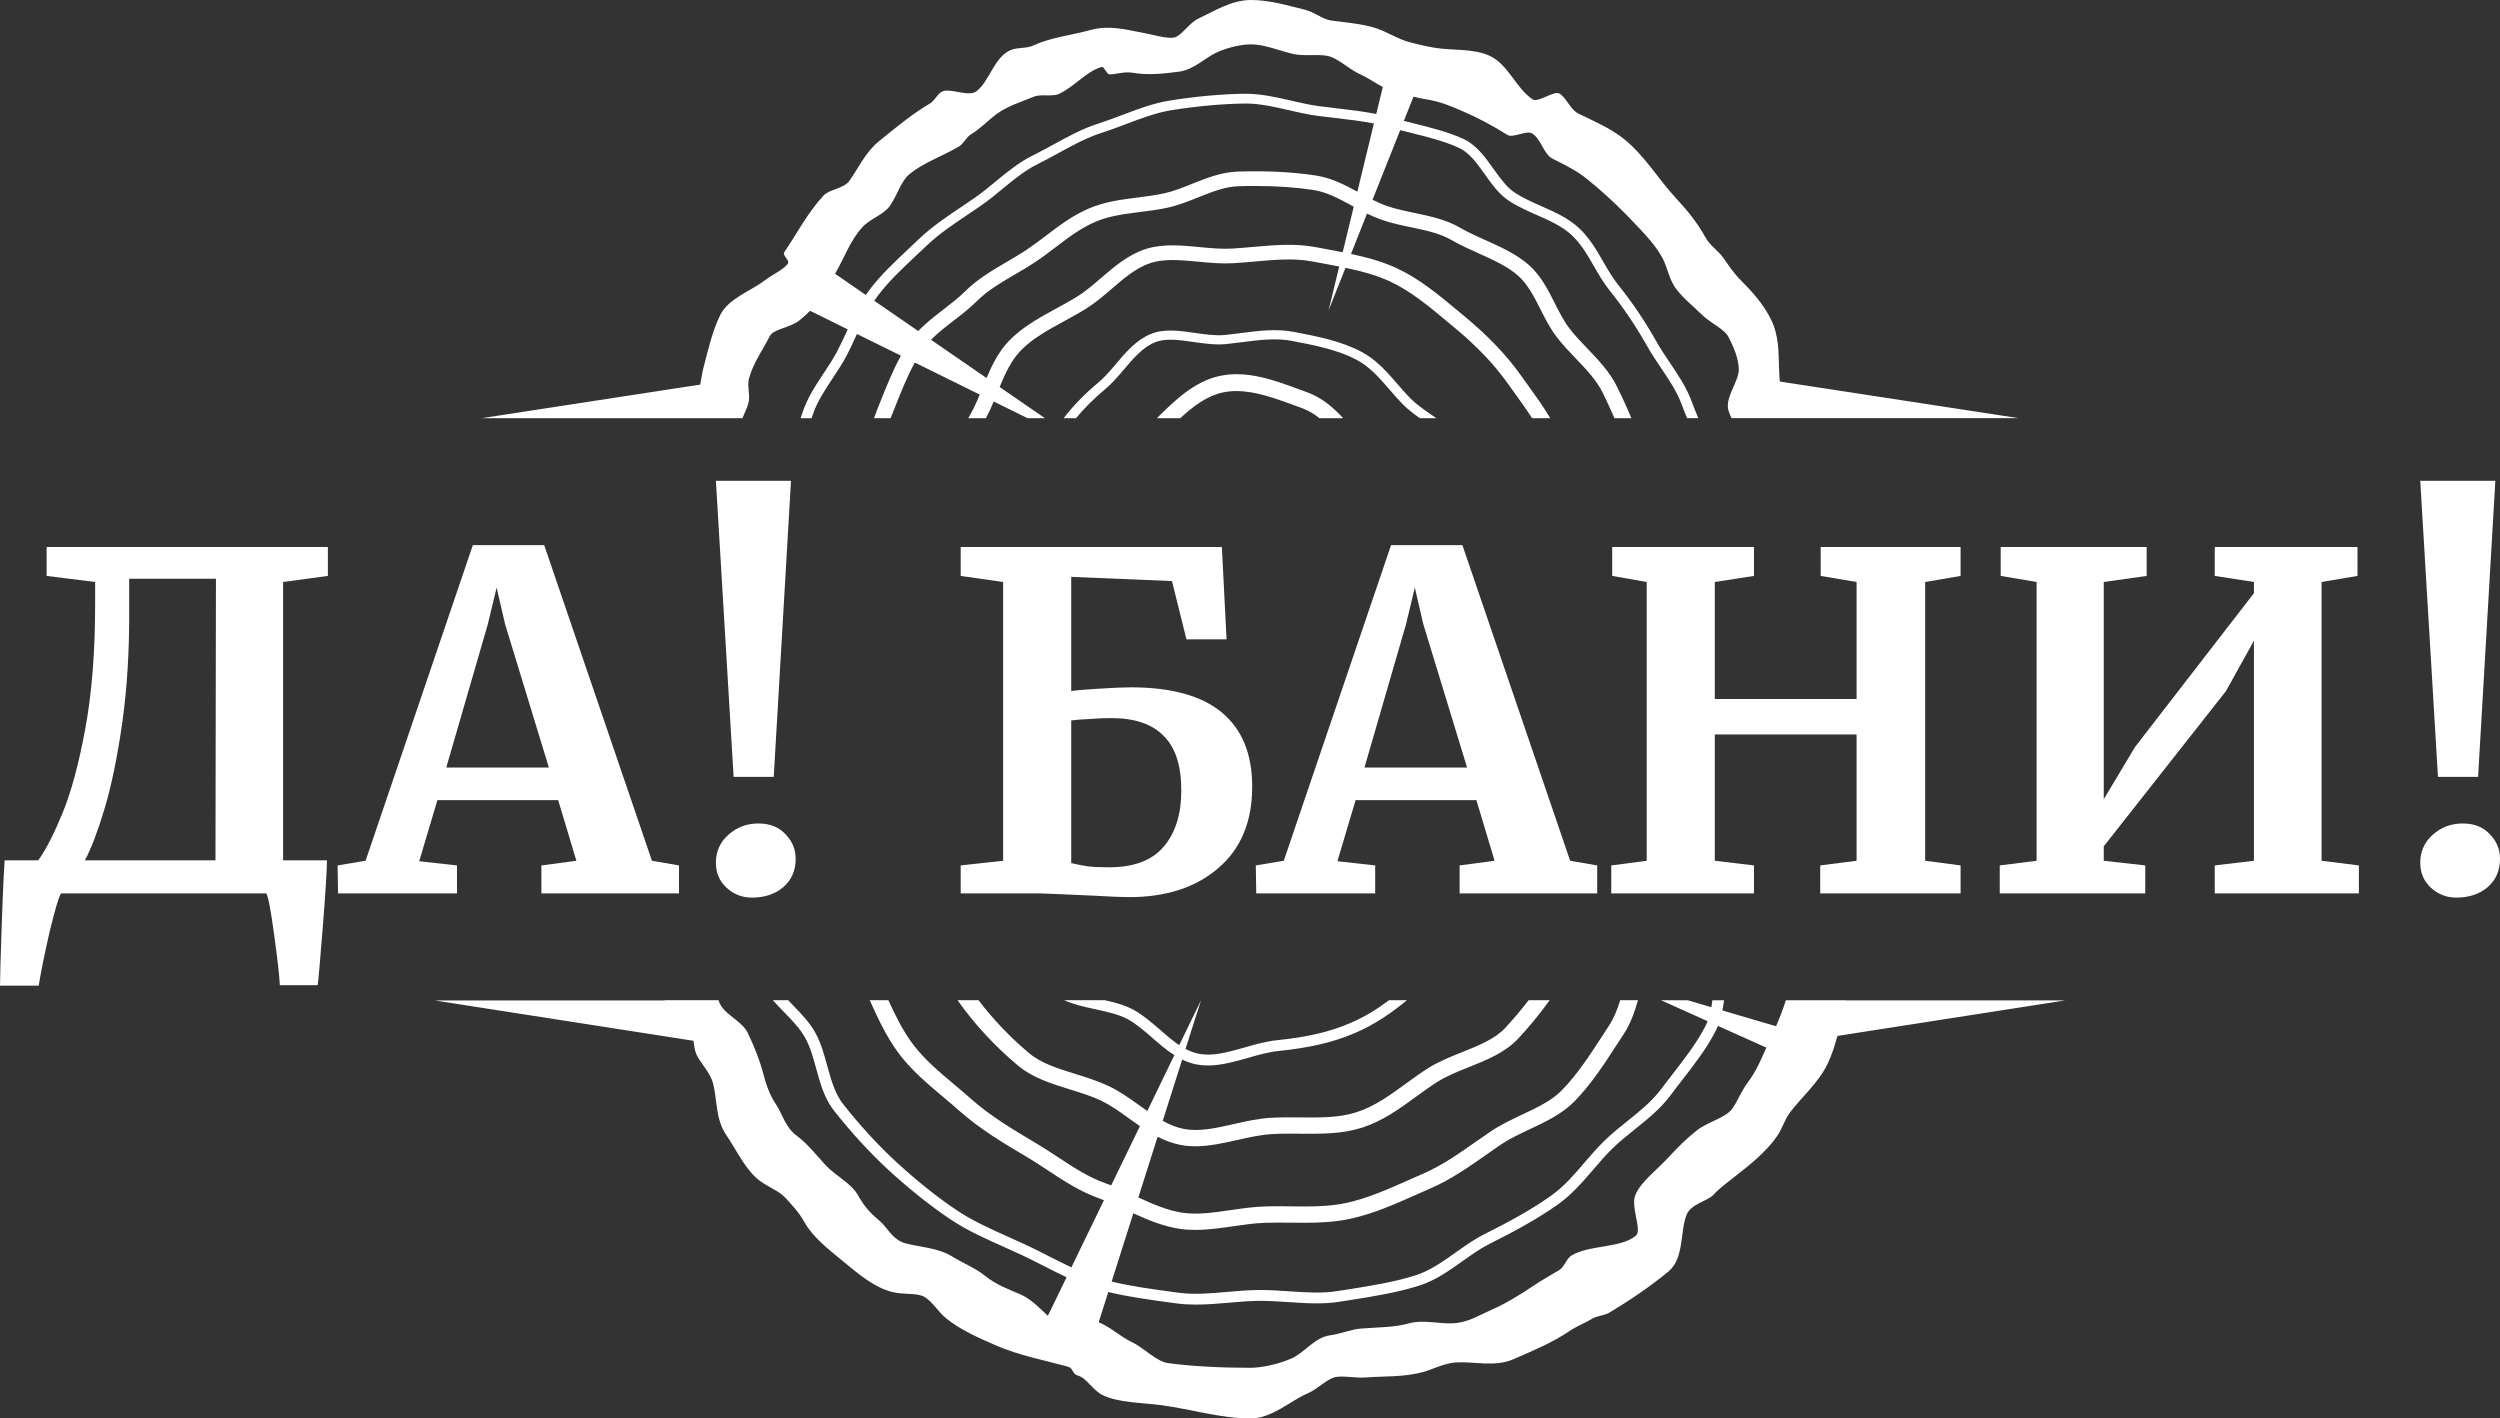 <?xml version="1.0" encoding="UTF-8"?> <svg xmlns="http://www.w3.org/2000/svg" width="141" height="80" viewBox="0 0 141 80" fill="none"><rect x="0" y="0" width="141" height="80" fill="#333333" stroke="none"/><path d="M78.372 21.975C78.615 22.256 78.866 22.545 79.135 22.819C79.412 23.1 79.746 23.348 80.083 23.588H81.009C80.9 23.511 80.79 23.433 80.681 23.358C80.26 23.064 79.864 22.788 79.55 22.47C79.292 22.212 79.048 21.928 78.812 21.655C78.231 20.983 77.634 20.289 76.789 19.843C75.619 19.226 74.281 18.97 72.987 18.722C71.979 18.529 71.015 18.653 69.993 18.784C69.693 18.823 69.387 18.862 69.078 18.893C68.559 18.944 67.973 18.859 67.404 18.777C66.545 18.653 65.656 18.526 64.898 18.839C64.081 19.18 63.503 19.861 62.945 20.521C62.619 20.904 62.314 21.265 61.974 21.552C61.169 22.223 60.526 22.884 59.99 23.588H60.684C61.147 23.025 61.694 22.483 62.35 21.933C62.729 21.619 63.063 21.221 63.389 20.839C63.905 20.227 64.438 19.598 65.128 19.311C65.398 19.2 65.698 19.159 66.02 19.159C66.424 19.159 66.865 19.223 67.317 19.288C67.92 19.375 68.546 19.463 69.141 19.407C69.455 19.373 69.764 19.334 70.069 19.296C71.043 19.171 71.96 19.053 72.873 19.228C74.124 19.468 75.418 19.716 76.509 20.292C77.261 20.687 77.799 21.314 78.372 21.975Z" fill="white"></path><path d="M68.775 21.207C67.353 21.517 66.234 22.606 65.245 23.588H66.565C67.29 22.914 68.064 22.331 68.952 22.138C69.206 22.081 69.468 22.056 69.731 22.056C70.808 22.056 71.935 22.47 72.954 22.844C73.11 22.904 73.264 22.958 73.414 23.012C73.786 23.145 74.117 23.345 74.421 23.588H75.754C75.182 22.961 74.532 22.413 73.695 22.113C73.544 22.058 73.394 22.002 73.24 21.948C71.868 21.441 70.312 20.868 68.775 21.207Z" fill="white"></path><path d="M41.806 23.588L41.871 23.587C41.996 23.303 42.12 23.03 42.199 22.773C42.341 22.323 42.122 21.796 42.241 21.354C42.477 20.468 43.05 19.692 43.408 18.969C43.611 18.549 44.522 18.508 45.077 18.078C45.284 17.92 45.488 17.733 45.689 17.529L47.811 18.577C47.802 18.594 47.796 18.61 47.787 18.627C47.606 19.019 47.423 19.427 47.219 19.814C46.995 20.234 46.723 20.65 46.457 21.05C46.005 21.729 45.541 22.433 45.275 23.231C45.237 23.349 45.196 23.468 45.154 23.587H45.774C45.795 23.524 45.819 23.457 45.839 23.394C46.081 22.665 46.507 22.022 46.959 21.34C47.231 20.928 47.515 20.501 47.748 20.056C47.961 19.656 48.147 19.242 48.33 18.842C48.33 18.84 48.333 18.84 48.333 18.837L50.812 20.059C50.357 20.887 50.003 21.779 49.654 22.648L49.462 23.131C49.403 23.283 49.344 23.435 49.293 23.587H50.23C50.248 23.532 50.271 23.479 50.292 23.424L50.488 22.938C50.821 22.096 51.164 21.232 51.596 20.448L55.26 22.256C55.118 22.59 54.977 22.913 54.814 23.219C54.749 23.341 54.681 23.465 54.61 23.586H55.606C55.769 23.28 55.913 22.963 56.046 22.645L57.952 23.586H58.933L56.38 21.828C56.693 21.066 57.019 20.357 57.547 19.796C58.206 19.103 59.096 18.618 60.038 18.104C60.441 17.883 60.857 17.657 61.253 17.411C61.758 17.096 62.231 16.691 62.689 16.299C63.386 15.697 64.11 15.076 64.926 14.822C65.298 14.706 65.703 14.665 66.131 14.665C66.589 14.665 67.077 14.712 67.577 14.758C68.221 14.819 68.889 14.882 69.533 14.847C69.946 14.822 70.36 14.786 70.762 14.75C71.906 14.648 72.987 14.551 74.007 14.745L74.562 14.847C74.884 14.905 75.209 14.965 75.532 15.032L74.931 17.506L75.885 15.106C75.885 15.106 75.885 15.106 75.886 15.106C76.772 15.29 77.638 15.52 78.395 15.873C79.562 16.416 80.614 17.294 81.631 18.142L82.011 18.459C83.258 19.489 84.272 20.549 85.025 21.609C85.15 21.785 85.277 21.962 85.406 22.141C85.749 22.614 86.098 23.096 86.408 23.585H87.434C87.043 22.925 86.588 22.296 86.142 21.678C86.012 21.501 85.885 21.324 85.764 21.151C84.966 20.03 83.903 18.918 82.6 17.841L82.221 17.527C81.16 16.64 80.061 15.727 78.79 15.133C77.987 14.758 77.1 14.515 76.196 14.322L77.1 12.047C77.354 12.171 77.617 12.287 77.886 12.381C78.444 12.58 79.026 12.702 79.59 12.82C80.427 12.994 81.219 13.16 81.884 13.549C82.359 13.825 82.886 14.062 83.394 14.289C84.227 14.664 85.016 15.018 85.613 15.542C86.162 16.022 86.514 16.718 86.886 17.452C87.155 17.985 87.436 18.537 87.803 19.014C88.125 19.434 88.503 19.829 88.866 20.209C89.475 20.847 90.052 21.449 90.397 22.158C90.616 22.608 90.841 23.088 91.056 23.585H92.008C91.754 22.964 91.473 22.365 91.204 21.816C90.805 20.991 90.155 20.314 89.529 19.657C89.162 19.277 88.817 18.915 88.524 18.531C88.202 18.115 87.954 17.62 87.688 17.099C87.298 16.326 86.893 15.526 86.219 14.938C85.522 14.328 84.635 13.927 83.779 13.543C83.27 13.314 82.789 13.099 82.351 12.845C81.56 12.384 80.658 12.194 79.787 12.011C79.228 11.896 78.699 11.785 78.197 11.608C77.93 11.515 77.67 11.396 77.411 11.266L78.971 7.341C79.184 7.394 79.396 7.446 79.606 7.499C80.522 7.728 81.467 7.963 82.277 8.335C82.874 8.611 83.296 9.202 83.743 9.831C84.136 10.383 84.54 10.952 85.096 11.319C85.59 11.645 86.142 11.89 86.674 12.125C87.398 12.445 88.077 12.746 88.61 13.229C89.153 13.723 89.517 14.352 89.901 15.02C90.173 15.489 90.454 15.978 90.808 16.416C91.588 17.391 92.259 18.387 92.918 19.552C93.154 19.969 93.423 20.369 93.683 20.755C94.147 21.443 94.584 22.089 94.856 22.834C94.948 23.085 95.049 23.336 95.152 23.584H95.784C95.657 23.275 95.527 22.963 95.415 22.657C95.122 21.848 94.644 21.145 94.185 20.463C93.928 20.085 93.665 19.693 93.441 19.295C92.767 18.103 92.082 17.084 91.281 16.085C90.953 15.679 90.683 15.21 90.421 14.757C90.034 14.081 89.629 13.386 89.023 12.833C88.42 12.284 87.661 11.95 86.928 11.624C86.417 11.4 85.891 11.166 85.439 10.868C84.972 10.562 84.615 10.056 84.233 9.524C83.763 8.864 83.279 8.179 82.537 7.837C81.674 7.44 80.699 7.199 79.757 6.965C79.565 6.918 79.373 6.868 79.177 6.819L79.722 5.45C79.972 5.513 80.221 5.571 80.463 5.607C81.252 5.731 81.822 5.985 82.443 6.25C83.341 6.636 84.139 7.059 85.023 7.611C85.33 7.801 86.096 7.337 86.406 7.522C86.917 7.828 87.062 8.704 87.573 8.955C88.329 9.33 88.959 9.65 89.523 10.108C90.59 10.972 91.53 11.877 92.434 12.849C92.907 13.36 93.379 13.854 93.763 14.552C94.035 15.049 94.127 15.703 94.47 16.203C94.868 16.78 95.495 17.257 95.965 17.727C96.497 18.259 97.256 18.527 97.513 19.054C97.734 19.504 98.045 20.133 98.068 20.818C98.095 21.492 97.259 22.425 97.489 23.164C97.533 23.308 97.593 23.446 97.66 23.584L113.851 23.584L100.379 21.519C100.358 21.271 100.347 21.01 100.338 20.746C100.305 19.89 100.338 18.941 99.894 18.036C99.457 17.144 98.798 16.424 98.178 15.803C97.77 15.391 97.474 14.947 97.206 14.555C96.933 14.16 96.44 13.851 96.186 13.387C95.749 12.589 95.196 11.899 94.514 11.165C93.527 10.103 92.773 8.797 91.615 7.858C90.82 7.215 89.878 6.829 89.02 6.404C88.539 6.164 88.37 5.528 87.954 5.277C87.659 5.098 86.748 5.794 86.456 5.611C85.522 5.029 85.064 3.596 83.97 3.127C83.031 2.727 81.905 2.848 80.983 2.705C80.422 2.616 79.919 2.492 79.426 2.357C78.95 2.225 78.507 1.968 77.984 1.734C77.171 1.372 76.131 1.297 75.088 1.16C74.597 1.093 74.139 0.679 73.589 0.547C72.641 0.317 71.621 0 70.564 0C69.443 0 68.457 0.643 67.6 1.041C67.047 1.3 66.619 2.065 66.187 2.123C65.741 2.181 65.002 1.946 64.376 1.833C63.442 1.662 62.55 1.406 61.495 1.695C60.398 1.996 59.26 2.109 58.279 2.565C57.881 2.749 57.378 2.664 57.006 2.821C56.052 3.23 55.818 4.588 55.062 5.156C54.621 5.485 53.528 4.925 53.105 5.179C52.843 5.336 52.713 5.684 52.447 5.838C51.456 6.421 50.529 7.191 49.595 7.947C48.809 8.582 48.428 9.465 47.908 10.196C47.589 10.643 46.782 10.671 46.448 11.03C45.538 12.01 44.929 13.208 44.231 14.223C44.105 14.405 44.563 14.681 44.438 14.864C44.193 15.217 43.578 15.468 43.1 15.838C42.37 16.398 41.076 16.837 40.618 17.773C40.16 18.706 39.926 19.796 39.672 20.754C39.587 21.074 39.554 21.388 39.494 21.691L27.149 23.588H41.806ZM75.728 14.225H75.726C75.395 14.159 75.064 14.098 74.736 14.037L74.181 13.935C73.034 13.717 71.838 13.825 70.679 13.926C70.283 13.962 69.875 13.998 69.479 14.02C68.903 14.053 68.277 13.995 67.668 13.937C66.651 13.84 65.599 13.738 64.645 14.036C63.649 14.348 62.854 15.03 62.089 15.689C61.637 16.078 61.211 16.443 60.762 16.721C60.39 16.953 59.982 17.174 59.589 17.389C58.629 17.914 57.636 18.455 56.882 19.25C56.312 19.851 55.955 20.58 55.642 21.32L52.509 19.164C52.873 18.788 53.316 18.449 53.774 18.093C54.22 17.751 54.679 17.395 55.077 17C55.689 16.39 56.44 15.948 57.237 15.482C57.633 15.25 58.044 15.01 58.44 14.743C58.827 14.486 59.194 14.205 59.551 13.934C60.283 13.376 60.978 12.849 61.808 12.498C62.565 12.178 63.395 12.071 64.275 11.96C64.792 11.894 65.327 11.828 65.859 11.712C66.453 11.582 67.021 11.353 67.57 11.135C68.347 10.823 69.083 10.527 69.863 10.502C70.185 10.491 70.502 10.489 70.809 10.489C72.003 10.489 73.078 10.563 74.071 10.715C74.842 10.834 75.537 11.212 76.273 11.615C76.299 11.629 76.323 11.643 76.35 11.656C76.35 11.656 76.35 11.656 76.351 11.656L75.728 14.223V14.225ZM76.556 10.813C75.832 10.418 75.082 10.032 74.216 9.9C72.907 9.701 71.474 9.626 69.834 9.676C68.885 9.706 68.04 10.046 67.218 10.374C66.684 10.589 66.175 10.794 65.658 10.904C65.165 11.012 64.65 11.078 64.154 11.142C63.25 11.255 62.316 11.374 61.441 11.746C60.508 12.141 59.737 12.726 58.992 13.294C58.646 13.557 58.285 13.827 57.922 14.073C57.55 14.322 57.151 14.556 56.763 14.782C55.956 15.257 55.12 15.745 54.429 16.435C54.071 16.791 53.652 17.114 53.208 17.457C52.718 17.835 52.216 18.221 51.79 18.671L49.307 16.962C49.375 16.863 49.443 16.766 49.514 16.673C50.129 15.861 50.859 15.176 51.633 14.448C51.831 14.263 52.032 14.075 52.227 13.888C52.925 13.217 53.71 12.69 54.541 12.132C54.819 11.944 55.094 11.76 55.371 11.566C55.782 11.279 56.169 10.959 56.544 10.65C57.195 10.115 57.809 9.607 58.545 9.245C58.935 9.052 59.325 8.839 59.7 8.632C60.489 8.201 61.302 7.754 62.165 7.481C62.608 7.34 63.063 7.166 63.501 7.001C64.337 6.683 65.203 6.355 66.071 6.214C67.51 5.985 68.941 5.855 70.202 5.839H70.267C71.068 5.839 71.895 6.029 72.696 6.214C73.216 6.336 73.754 6.46 74.28 6.529C74.626 6.576 74.974 6.615 75.323 6.656C76.044 6.739 76.782 6.825 77.488 6.965L76.554 10.813H76.556ZM48.641 12.809C49.084 12.331 49.835 12.11 50.183 11.619C50.626 10.998 50.801 10.217 51.315 9.803C52.092 9.171 53.129 8.823 54.075 8.268C54.35 8.108 54.489 7.744 54.76 7.578C55.298 7.255 55.703 6.811 56.176 6.455C56.835 5.961 57.642 5.737 58.295 5.459C58.709 5.282 59.329 5.478 59.731 5.293C60.605 4.887 61.273 4.012 62.145 3.775C62.272 3.742 62.419 4.195 62.579 4.195C62.969 4.195 63.407 4.018 63.903 4.106C64.68 4.247 65.591 4.164 66.48 4.045C67.337 3.932 67.936 3.278 68.622 2.958C69.272 2.657 70.07 2.5 70.564 2.5C71.285 2.5 72.082 2.837 72.904 3.035C73.501 3.179 74.151 3.052 74.787 3.138C75.425 3.223 76.025 3.88 76.722 4.195C77.145 4.383 77.55 4.678 77.99 4.904L77.62 6.43C76.887 6.282 76.134 6.196 75.398 6.11C75.052 6.069 74.706 6.03 74.363 5.983C73.867 5.917 73.367 5.801 72.838 5.68C71.978 5.481 71.089 5.279 70.194 5.288C68.903 5.305 67.443 5.437 65.971 5.672C65.04 5.82 64.145 6.163 63.279 6.492C62.827 6.663 62.401 6.823 61.973 6.961C61.057 7.25 60.215 7.711 59.402 8.159C59.033 8.36 58.648 8.57 58.271 8.758C57.47 9.149 56.802 9.705 56.152 10.237C55.788 10.541 55.407 10.853 55.017 11.126C54.745 11.316 54.471 11.502 54.199 11.684C53.383 12.233 52.538 12.799 51.806 13.503C51.61 13.691 51.413 13.876 51.214 14.061C50.458 14.773 49.675 15.507 49.03 16.357C48.959 16.448 48.894 16.542 48.833 16.636L47.098 15.441C47.624 14.544 47.952 13.553 48.641 12.811V12.809Z" fill="white"></path><path d="M104.111 56.427C104.111 56.422 104.113 56.418 104.113 56.414H100.722C100.56 56.926 100.373 57.413 100.17 57.879L97.144 56.99C97.182 56.8 97.211 56.607 97.237 56.414H96.582C96.566 56.549 96.546 56.678 96.52 56.807L95.191 56.414H93.681L96.307 57.594C96.269 57.701 96.22 57.805 96.169 57.906C95.682 58.844 95.004 59.717 94.346 60.566C94.123 60.854 93.901 61.142 93.684 61.43C93.174 62.114 92.503 62.653 91.793 63.223C91.351 63.575 90.899 63.94 90.486 64.341C90.086 64.733 89.718 65.159 89.363 65.573C88.769 66.269 88.207 66.921 87.491 67.43C86.287 68.288 84.958 68.987 83.706 69.615C83.138 69.9 82.606 70.28 82.089 70.648C81.386 71.147 80.66 71.662 79.873 71.916C78.685 72.3 77.35 72.514 76.055 72.719L75.449 72.814C74.584 72.956 73.674 72.894 72.716 72.83C72.138 72.79 71.544 72.75 70.954 72.756C70.379 72.765 69.795 72.814 69.231 72.863C68.263 72.949 67.346 73.029 66.466 72.909L66.114 72.861C64.968 72.704 63.794 72.548 62.697 72.281L63.92 68.429C64.743 68.806 65.594 69.161 66.507 69.302C66.808 69.349 67.111 69.366 67.414 69.366C68.127 69.366 68.85 69.263 69.553 69.161C70.157 69.073 70.776 68.984 71.363 68.965C71.831 68.95 72.318 68.956 72.79 68.959C73.909 68.971 75.071 68.98 76.168 68.738C77.462 68.453 78.668 67.917 79.84 67.396C80.108 67.276 80.376 67.16 80.64 67.043C81.818 66.538 82.854 65.808 83.854 65.107C84.112 64.926 84.37 64.745 84.629 64.567C85.11 64.24 85.668 63.976 86.261 63.697C87.158 63.274 88.087 62.839 88.781 62.134C89.727 61.178 90.482 60.011 91.211 58.883C91.331 58.699 91.45 58.518 91.569 58.337C91.956 57.743 92.192 57.084 92.382 56.413H91.379C91.221 56.931 91.03 57.418 90.746 57.849C90.626 58.031 90.507 58.217 90.388 58.401C89.681 59.489 88.952 60.617 88.074 61.505C87.5 62.088 86.69 62.468 85.832 62.872C85.232 63.157 84.609 63.448 84.064 63.822C83.799 63.999 83.541 64.183 83.276 64.367C82.317 65.042 81.324 65.74 80.24 66.206C79.972 66.322 79.701 66.442 79.427 66.565C78.303 67.064 77.142 67.579 75.948 67.843C74.964 68.06 73.912 68.051 72.799 68.039C72.576 68.036 72.35 68.032 72.121 68.032C71.86 68.032 71.595 68.035 71.331 68.045C70.685 68.063 70.037 68.158 69.408 68.25C68.433 68.391 67.513 68.526 66.661 68.394C65.832 68.265 65.006 67.906 64.203 67.536L65.29 64.113C65.69 64.318 66.119 64.484 66.581 64.573C66.861 64.628 67.142 64.649 67.427 64.649C68.22 64.649 69.017 64.468 69.795 64.293C70.437 64.149 71.102 63.999 71.734 63.962C72.267 63.932 72.812 63.935 73.342 63.941C74.49 63.95 75.675 63.962 76.797 63.607C77.975 63.233 78.93 62.538 79.853 61.863C80.253 61.572 80.666 61.272 81.079 61.011C81.596 60.687 82.196 60.444 82.834 60.191C83.844 59.786 84.887 59.369 85.623 58.579C86.139 58.028 86.778 57.282 87.401 56.413H86.213C85.81 56.943 85.365 57.464 84.9 57.969C84.31 58.604 83.41 58.962 82.461 59.342C81.809 59.602 81.135 59.872 80.544 60.246C80.102 60.525 79.676 60.834 79.267 61.135C78.367 61.79 77.515 62.409 76.491 62.734C75.523 63.044 74.468 63.032 73.352 63.023C72.806 63.017 72.242 63.014 71.673 63.044C70.96 63.087 70.254 63.246 69.57 63.4C68.576 63.627 67.634 63.838 66.772 63.672C66.356 63.593 65.962 63.427 65.578 63.215L66.675 59.759C66.926 59.882 67.192 59.977 67.475 60.032C67.695 60.074 67.914 60.093 68.133 60.093C68.882 60.093 69.634 59.878 70.369 59.67C70.94 59.504 71.531 59.336 72.099 59.277C73.896 59.09 75.184 58.79 76.41 58.266C77.571 57.773 78.507 57.104 79.353 56.412H78.34C77.687 56.906 76.981 57.35 76.145 57.705C74.987 58.201 73.754 58.49 72.031 58.667C71.402 58.731 70.782 58.909 70.182 59.081C69.269 59.342 68.403 59.589 67.603 59.43C67.345 59.378 67.1 59.286 66.864 59.16L67.739 56.412L66.509 58.946C66.138 58.701 65.786 58.395 65.422 58.076C64.954 57.669 64.469 57.249 63.931 56.952C63.45 56.691 62.885 56.541 62.317 56.412H60.017C60.559 56.657 61.181 56.792 61.791 56.924C62.466 57.071 63.104 57.212 63.608 57.485C64.085 57.746 64.521 58.125 64.986 58.529C65.383 58.876 65.789 59.231 66.234 59.51L64.708 62.66C64.559 62.559 64.411 62.452 64.262 62.344C63.714 61.952 63.146 61.545 62.53 61.254C61.93 60.969 61.284 60.767 60.658 60.573C59.664 60.267 58.728 59.976 58.031 59.39C56.976 58.505 56.005 57.484 55.188 56.412H54.007C54.937 57.736 56.108 59.002 57.392 60.08C58.238 60.791 59.315 61.124 60.357 61.447C60.977 61.64 61.561 61.82 62.097 62.075C62.632 62.329 63.142 62.694 63.678 63.08C63.881 63.227 64.084 63.371 64.291 63.515L62.671 66.855C62.555 66.812 62.442 66.766 62.326 66.727C61.367 66.383 60.531 65.832 59.644 65.246C59.251 64.989 58.844 64.719 58.428 64.474C57.173 63.73 55.872 62.96 54.752 61.965C54.452 61.698 54.142 61.438 53.833 61.177C52.962 60.445 52.142 59.756 51.499 58.907C50.928 58.153 50.516 57.307 50.105 56.412H49.053C49.518 57.442 50.008 58.505 50.712 59.443C51.419 60.374 52.319 61.131 53.19 61.863C53.494 62.121 53.797 62.375 54.09 62.636C55.281 63.693 56.62 64.487 57.914 65.252C58.311 65.489 58.708 65.749 59.092 66.003C59.986 66.592 60.912 67.201 61.983 67.585C62.077 67.618 62.17 67.655 62.263 67.692L60.427 71.479C60.001 71.28 59.579 71.066 59.162 70.855C58.769 70.652 58.355 70.441 57.956 70.254C57.623 70.097 57.281 69.944 56.939 69.791C55.919 69.334 54.861 68.863 53.967 68.262C52.85 67.514 51.657 66.558 50.514 65.501C49.52 64.585 48.498 63.47 47.552 62.272C47.09 61.684 46.881 60.924 46.658 60.121C46.484 59.48 46.303 58.818 45.977 58.233C45.651 57.648 45.154 57.136 44.67 56.64C44.596 56.563 44.525 56.49 44.454 56.413H43.589C43.786 56.633 43.993 56.848 44.196 57.056C44.67 57.543 45.119 58.006 45.406 58.52C45.696 59.041 45.861 59.639 46.035 60.273C46.261 61.1 46.496 61.952 47.035 62.639C48 63.862 49.046 65.001 50.062 65.943C51.23 67.021 52.453 67.996 53.596 68.765C54.535 69.396 55.619 69.88 56.664 70.346C57.003 70.499 57.339 70.649 57.668 70.803C58.061 70.987 58.449 71.186 58.858 71.394C59.285 71.611 59.717 71.832 60.156 72.037L59.1 74.21C58.597 73.738 58.117 73.248 57.552 73.002C56.874 72.708 56.209 72.481 55.542 71.945C55.016 71.525 54.319 71.243 53.699 70.864C52.902 70.376 51.898 70.34 51.092 70.131C50.333 69.935 50.033 69.206 49.633 68.878C49.169 68.495 48.765 68.094 48.385 67.404C48.007 66.724 47.117 66.32 46.548 65.698C46.006 65.106 45.542 64.506 44.935 64.055C44.273 63.564 44.122 62.811 43.767 62.287C43.409 61.76 43.218 61.203 43.011 60.424C42.825 59.722 42.508 58.953 42.169 58.248C41.872 57.632 41.03 57.292 40.679 56.746C40.611 56.639 40.559 56.529 40.521 56.413H37.478C37.483 56.417 37.487 56.421 37.492 56.426H24.522L39.111 58.7C39.151 58.99 39.184 59.273 39.292 59.498C39.521 59.976 40.053 60.487 40.215 61.097C40.457 62.011 40.341 63.099 40.957 64.008C41.577 64.924 42.063 66.009 42.848 66.592C43.368 66.978 43.939 67.165 44.294 67.554C44.642 67.937 45.049 68.35 45.362 68.918C45.83 69.76 46.685 70.428 47.563 71.148C48.463 71.893 49.321 72.613 50.312 72.867C50.974 73.039 51.731 72.895 52.151 73.152C52.613 73.434 52.909 73.992 53.387 74.372C54.171 75.003 55.129 75.429 56.168 75.879C57.492 76.455 58.885 76.71 60.224 77.077C60.553 77.166 60.457 77.488 60.786 77.58C61.302 77.724 61.618 78.413 62.206 78.692C63.102 79.118 64.38 79.103 65.526 79.255C67.158 79.476 68.859 80 70.534 80C71.747 80 72.79 78.995 73.731 78.596C74.342 78.336 74.88 77.723 75.374 77.658C75.891 77.588 76.455 77.732 77.007 77.689C78.072 77.607 79.176 77.683 80.292 77.374C80.811 77.23 81.45 76.88 82.128 76.84C83.132 76.779 84.306 77.116 85.348 76.663C86.442 76.188 87.558 75.722 88.491 75.088C88.93 74.79 89.401 74.619 89.814 74.368C90.092 74.199 90.485 74.203 90.769 74.031C91.889 73.362 93.07 72.563 94.096 71.717C95.009 70.963 94.745 69.406 95.132 68.493C95.39 67.89 96.323 67.734 96.639 67.387C97.001 66.992 97.427 66.688 97.917 66.302C98.669 65.714 99.631 64.957 100.25 64.047C100.525 63.642 100.647 63.142 100.973 62.717C101.625 61.867 102.57 61.046 103.064 60.026C103.308 59.52 103.482 58.974 103.631 58.426L116.478 56.423H104.111L104.111 56.427ZM98.569 61.059C98.234 61.497 98.04 62.03 97.72 62.502C97.346 63.054 96.343 63.25 95.697 63.759C95.136 64.2 94.61 64.721 94.09 65.288C93.454 65.984 92.557 66.636 92.238 67.387C91.947 68.073 92.641 69.384 92.254 69.7C91.396 70.408 89.663 70.196 88.636 70.809C88.339 70.984 88.239 71.45 87.952 71.624C87.481 71.913 86.984 72.182 86.536 72.485C85.674 73.067 84.868 73.552 84.025 73.916C83.467 74.159 82.805 74.585 81.979 74.633C81.173 74.682 80.279 74.41 79.446 74.642C78.614 74.872 77.729 74.854 76.764 74.931C76.196 74.977 75.622 75.228 75.019 75.311C74.124 75.433 73.573 76.31 72.808 76.631C72.06 76.95 71.134 77.149 70.508 77.143C68.959 77.143 67.31 77.073 65.884 76.88C65.206 76.787 64.564 76.04 63.796 75.672C63.19 75.388 62.628 74.839 61.966 74.576L62.508 72.869C63.644 73.145 64.848 73.307 66.022 73.466L66.374 73.515C66.725 73.561 67.084 73.579 67.445 73.579C68.061 73.579 68.681 73.527 69.287 73.475C69.839 73.427 70.411 73.377 70.962 73.368C71.52 73.362 72.104 73.402 72.666 73.438C73.624 73.502 74.615 73.57 75.557 73.417L76.161 73.322C77.477 73.114 78.842 72.896 80.078 72.498C80.966 72.209 81.734 71.664 82.476 71.137C82.995 70.766 83.486 70.42 84.005 70.156C85.284 69.516 86.635 68.802 87.878 67.923C88.655 67.368 89.269 66.651 89.863 65.962C90.208 65.557 90.566 65.141 90.95 64.766C91.337 64.389 91.779 64.034 92.209 63.691C92.919 63.121 93.654 62.529 94.21 61.785C94.423 61.496 94.645 61.212 94.865 60.927C95.539 60.06 96.236 59.162 96.746 58.178C96.801 58.074 96.849 57.967 96.891 57.86L99.621 59.085C99.334 59.735 99.046 60.433 98.568 61.059H98.569Z" fill="white"></path><path d="M139.764 43.814H137.501L136.502 27.119H140.737L139.764 43.814ZM136.502 48.652C136.502 48.021 136.739 47.495 137.212 47.075C137.686 46.654 138.247 46.444 138.896 46.444C139.544 46.444 140.053 46.645 140.421 47.048C140.807 47.434 141 47.898 141 48.442C141 49.108 140.763 49.642 140.29 50.046C139.834 50.431 139.246 50.624 138.527 50.624C137.984 50.624 137.51 50.44 137.107 50.072C136.704 49.704 136.502 49.23 136.502 48.652Z" fill="white"></path><path d="M121.072 30.852V32.482L118.652 32.824V45.076L120.414 42.132L127.122 33.455V32.824L124.912 32.482V30.852H132.962V32.482L130.936 32.824V48.547L133.041 48.81V50.387H124.912V48.81L127.122 48.547V36.137L125.544 38.977L118.652 47.732V48.547L120.993 48.81V50.387H112.786V48.81L114.864 48.547V32.824L112.839 32.482V30.852H121.072Z" fill="white"></path><path d="M92.874 32.824L90.928 32.482V30.852H98.924V32.482L96.715 32.824V39.423H104.711V32.824L102.686 32.482V30.852H110.577V32.482L108.578 32.824V48.547L110.577 48.81V50.387H102.66V48.81L104.711 48.547V41.422H96.715V48.547L98.924 48.81V50.387H90.875V48.81L92.874 48.547V32.824Z" fill="white"></path><path d="M78.455 30.747H82.48L88.556 48.547L90.082 48.81V50.387H82.322V48.81L84.295 48.547L83.269 45.129H76.456L75.43 48.573L77.561 48.81V50.387H70.853L70.827 48.81L72.405 48.547L78.455 30.747ZM80.27 35.19L79.797 33.14L79.297 35.217L76.956 43.288H82.743L80.27 35.19Z" fill="white"></path><path d="M60.417 38.977C60.593 38.941 61.093 38.898 61.917 38.845C62.741 38.792 63.364 38.766 63.784 38.766C66.064 38.766 67.774 39.239 68.914 40.186C70.054 41.133 70.624 42.526 70.624 44.366C70.624 46.347 69.984 47.881 68.703 48.968C67.441 50.054 65.766 50.598 63.679 50.598C63.276 50.598 62.636 50.571 61.759 50.519C59.83 50.431 58.786 50.387 58.629 50.387H54.183V48.81L56.577 48.547V32.824L54.183 32.482V30.852H68.914L69.177 36.058H66.915L66.099 32.772L60.417 32.535V38.977ZM60.417 48.678C60.786 48.766 61.101 48.827 61.364 48.862C61.645 48.898 62.039 48.915 62.548 48.915C63.951 48.915 64.977 48.529 65.626 47.758C66.292 46.987 66.625 45.926 66.625 44.577C66.625 43.175 66.292 42.149 65.626 41.501C64.977 40.834 63.995 40.501 62.68 40.501C62.276 40.501 61.855 40.519 61.417 40.554C60.996 40.572 60.663 40.598 60.417 40.633V48.678Z" fill="white"></path><path d="M43.639 43.814H41.376L40.377 27.119H44.612L43.639 43.814ZM40.377 48.652C40.377 48.021 40.613 47.495 41.087 47.075C41.56 46.654 42.122 46.444 42.77 46.444C43.419 46.444 43.928 46.645 44.296 47.048C44.682 47.434 44.875 47.898 44.875 48.442C44.875 49.108 44.638 49.642 44.165 50.046C43.709 50.431 43.121 50.624 42.402 50.624C41.858 50.624 41.385 50.44 40.982 50.072C40.578 49.704 40.377 49.23 40.377 48.652Z" fill="white"></path><path d="M26.668 30.747H30.693L36.769 48.547L38.295 48.81V50.387H30.535V48.81L32.508 48.547L31.482 45.129H24.669L23.643 48.573L25.774 48.81V50.387H19.066L19.04 48.81L20.618 48.547L26.668 30.747ZM28.483 35.19L28.01 33.14L27.51 35.217L25.169 43.288H30.956L28.483 35.19Z" fill="white"></path><path d="M18.44 48.521C18.44 49.046 18.361 50.309 18.203 52.307C18.045 54.322 17.949 55.409 17.913 55.567H15.783C15.765 55.111 15.66 54.173 15.467 52.754C15.274 51.334 15.125 50.545 15.02 50.387H3.446C3.323 50.545 3.104 51.281 2.788 52.596C2.49 53.91 2.289 54.91 2.183 55.593H0L0.026 54.41C0.114 51.465 0.193 49.502 0.263 48.521H2.157C2.578 47.942 3.034 47.057 3.525 45.865C4.016 44.673 4.446 43.078 4.814 41.08C5.182 39.082 5.366 36.75 5.366 34.086V32.824L2.63 32.482V30.852H18.492V32.482L15.967 32.824V48.521H18.44ZM7.286 34.244C7.304 36.645 7.172 38.828 6.892 40.791C6.611 42.736 6.278 44.349 5.892 45.628C5.506 46.908 5.138 47.872 4.787 48.521H12.153L12.179 32.64H7.286V34.244Z" fill="white"></path></svg> 
